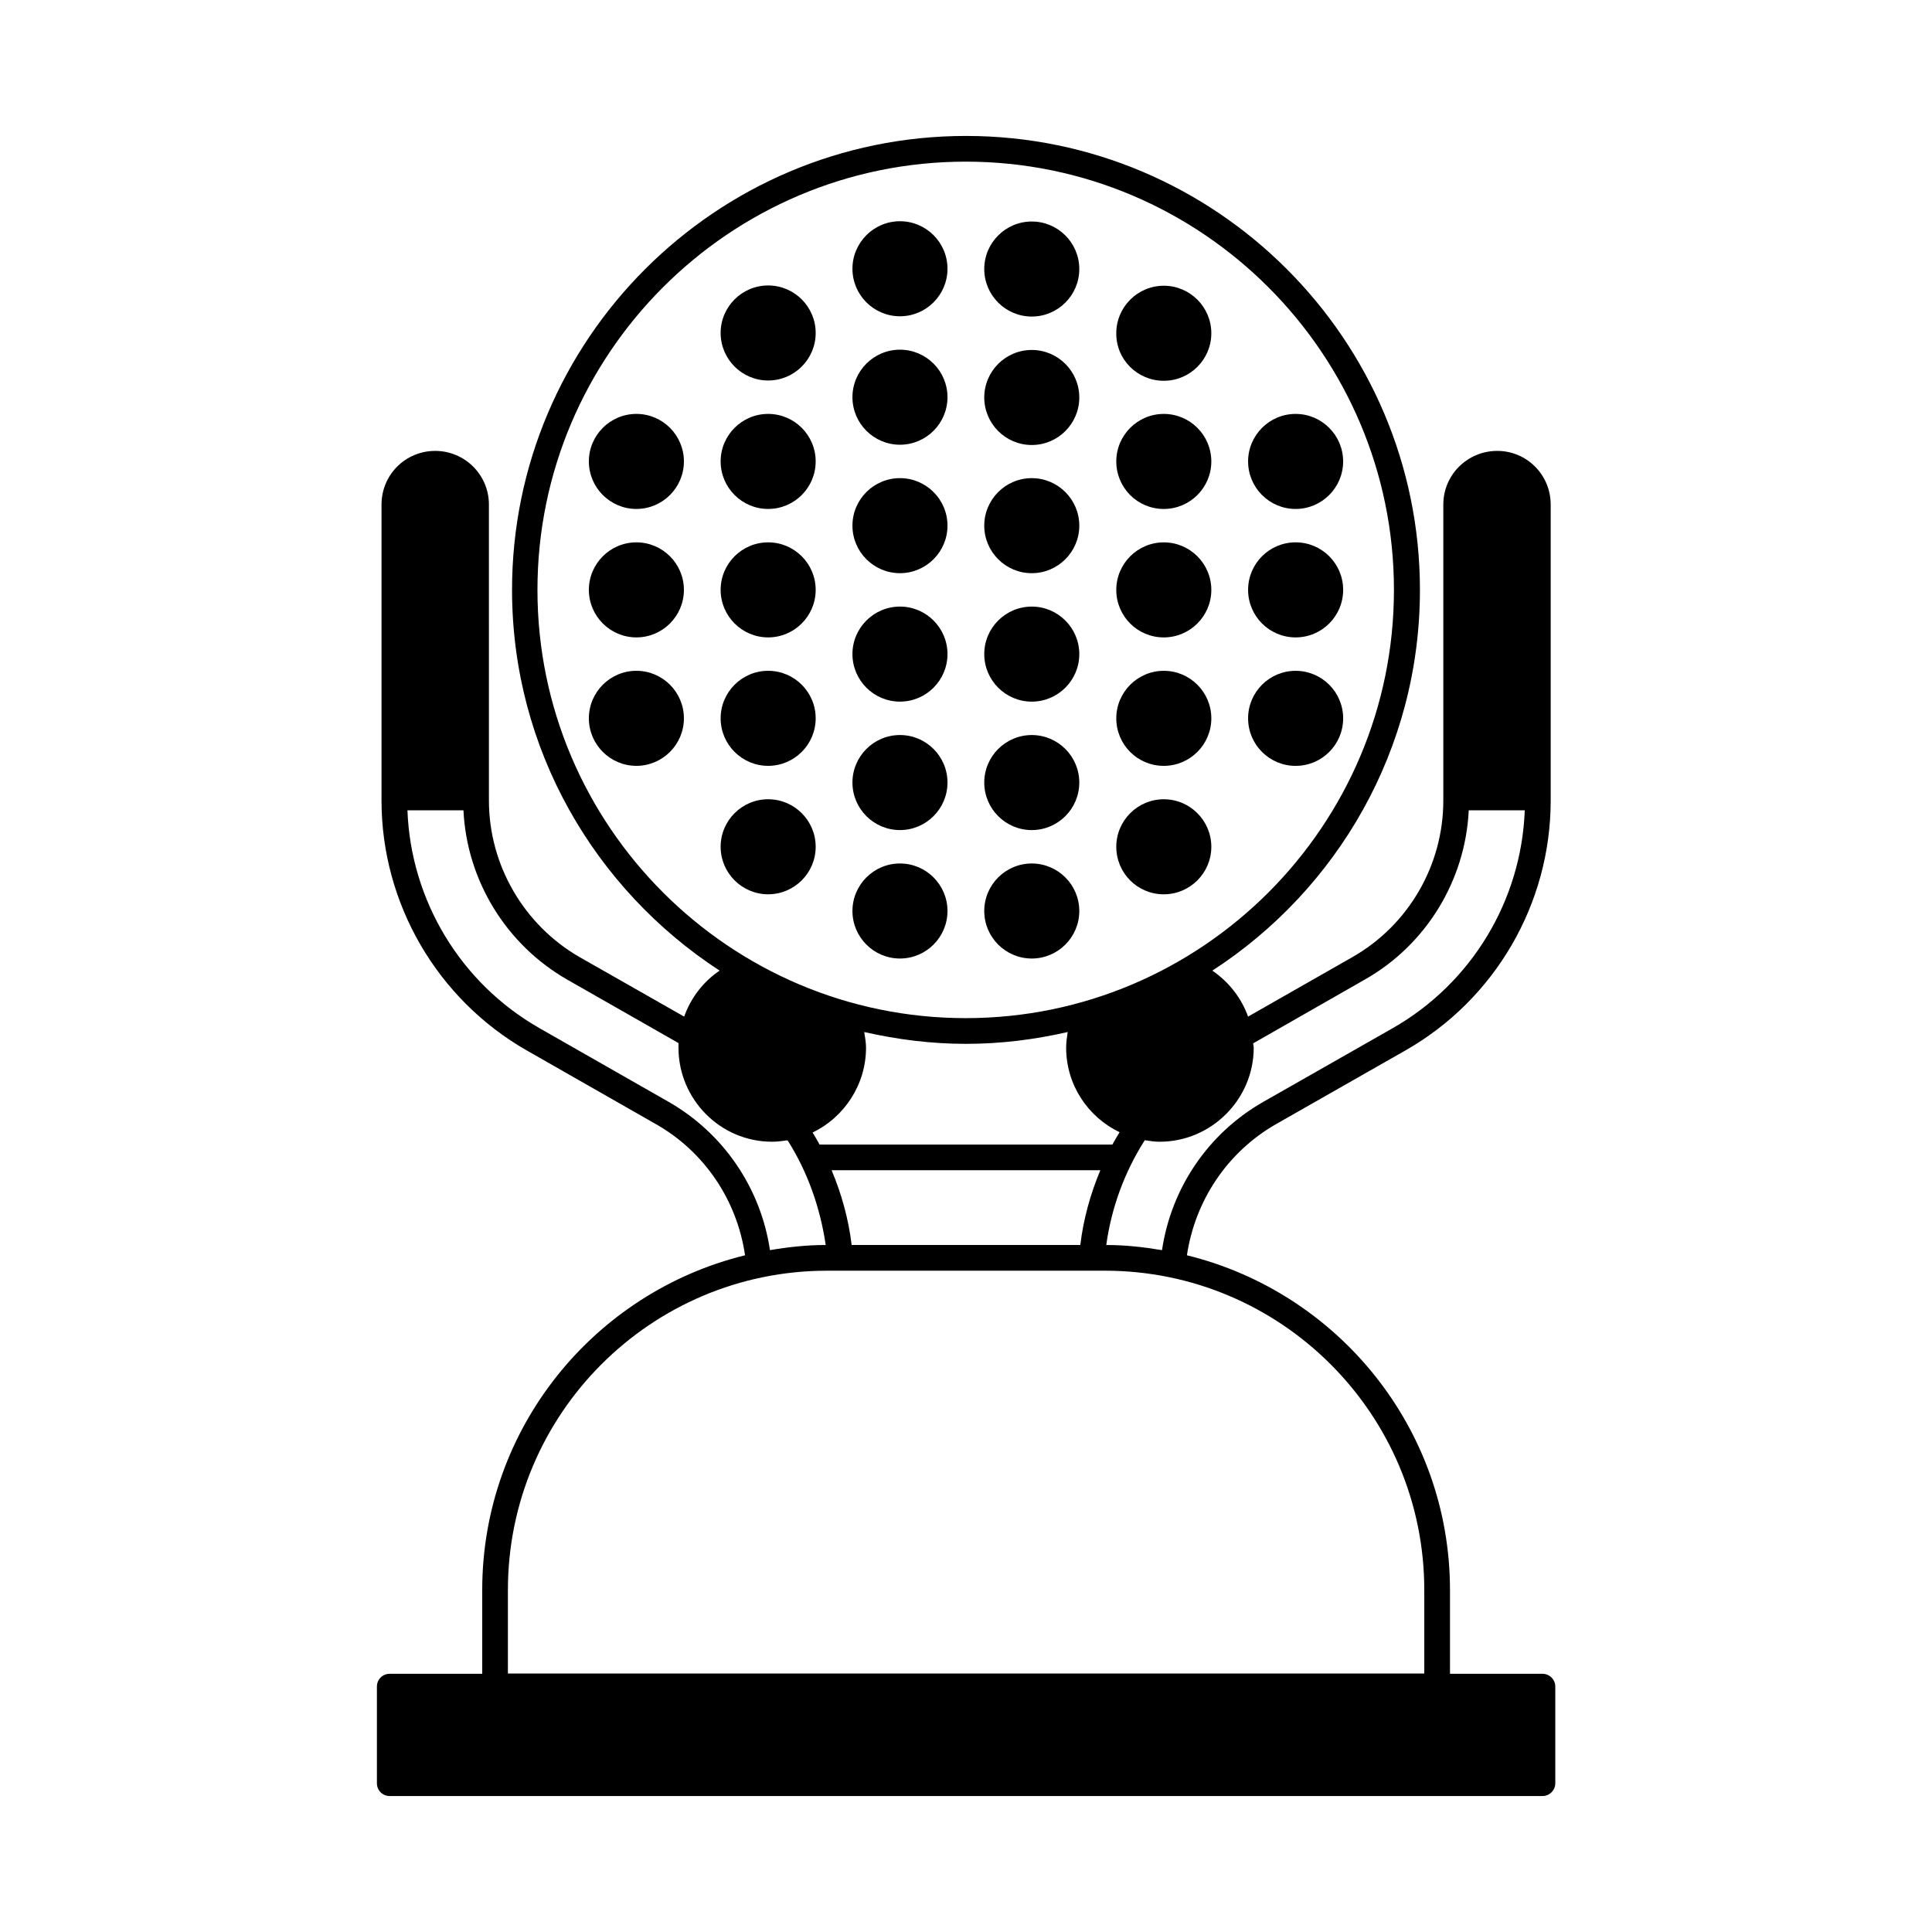 <?xml version="1.0" encoding="UTF-8"?>
<!-- Uploaded to: ICON Repo, www.iconrepo.com, Generator: ICON Repo Mixer Tools -->
<svg fill="#000000" width="800px" height="800px" version="1.1" viewBox="144 144 512 512" xmlns="http://www.w3.org/2000/svg">
 <g>
  <path d="m552.77 587.57h-24.508v-22.195c0-42.891-29.754-78.906-69.715-88.711 2.18-14.57 10.758-27.367 23.555-34.723l34.312-19.539c23.828-13.547 38.535-38.941 38.535-66.246v-78.43c0-7.898-6.332-14.23-14.16-14.23-7.898 0-14.297 6.332-14.297 14.23v78.43c0 17.156-9.258 33.09-24.168 41.531l-27.574 15.727c-1.77-4.969-5.106-9.191-9.465-12.188 33.09-21.445 55.012-58.617 55.012-100.9 0-66.312-53.988-120.3-120.3-120.3s-120.3 53.988-120.3 120.3c0 42.277 21.992 79.383 55.012 100.9-4.356 2.926-7.625 7.215-9.395 12.188l-27.641-15.727c-14.844-8.512-24.102-24.441-24.102-41.531l-0.004-78.43c0-7.898-6.398-14.23-14.23-14.23-7.898 0-14.23 6.332-14.23 14.23v78.43c0 27.301 14.773 52.695 38.535 66.246l34.246 19.539c12.801 7.285 21.445 20.152 23.555 34.723-39.965 9.805-69.648 45.82-69.648 88.711v22.195h-24.508c-1.906 0-3.402 1.496-3.402 3.402v25.598c0 1.906 1.496 3.402 3.402 3.402h305.48c1.84 0 3.402-1.496 3.402-3.402v-25.598c0.004-1.906-1.562-3.402-3.402-3.402zm-76.523-165.92c0-0.41-0.137-0.816-0.137-1.156l29.547-16.883c16.273-9.191 26.688-26.281 27.574-44.867h14.844c-0.887 23.898-14.094 45.82-34.996 57.734l-34.312 19.539c-14.57 8.305-24.375 22.809-26.824 39.285-4.832-0.816-9.734-1.363-14.773-1.363 1.363-9.871 4.832-19.336 10.211-27.777 1.293 0.203 2.586 0.41 3.949 0.41 13.684-0.004 24.918-11.238 24.918-24.922zm-115.06 25.668c-0.543-1.09-1.227-2.109-1.84-3.199 8.512-4.086 14.16-12.801 14.16-22.469 0-1.43-0.273-2.793-0.477-4.152 8.715 1.973 17.703 3.133 26.961 3.133 9.328 0 18.312-1.156 26.961-3.133-0.203 1.363-0.41 2.723-0.41 4.152 0 9.871 5.785 18.383 14.16 22.398-0.68 1.09-1.293 2.18-1.906 3.269zm74.414 6.809c-2.656 6.332-4.492 13.004-5.309 19.812h-60.594c-0.816-6.809-2.656-13.48-5.309-19.812zm-149.17-153.8c0-62.566 50.926-113.49 113.49-113.49 62.566 0 113.49 50.926 113.49 113.49 0 62.566-50.926 113.49-113.49 113.49-62.5 0.004-113.49-50.922-113.49-113.49zm34.789 135.69-34.246-19.539c-20.902-11.914-34.109-33.836-34.996-57.734h14.844c0.887 18.52 11.234 35.539 27.504 44.867l29.48 16.812v1.227c0 13.684 11.098 24.918 24.781 24.918 1.227 0 2.519-0.137 3.746-0.34h0.41c5.309 8.375 8.645 17.906 10.078 27.711-5.039 0-10.008 0.543-14.773 1.363-2.453-16.48-12.324-30.98-26.828-39.285zm200.16 151.48h-242.78v-22.125c0-46.703 37.922-84.625 84.625-84.625h73.598c46.637 0 84.625 37.922 84.625 84.625v22.125z"/>
  <path d="m312.65 253.69c-6.945 0-12.594 5.652-12.594 12.594 0 6.945 5.652 12.594 12.594 12.594 6.945 0 12.594-5.652 12.594-12.594 0-6.945-5.648-12.594-12.594-12.594z"/>
  <path d="m312.65 287.73c-6.945 0-12.594 5.652-12.594 12.594 0 6.945 5.652 12.594 12.594 12.594 6.945 0 12.594-5.652 12.594-12.594 0-6.941-5.648-12.594-12.594-12.594z"/>
  <path d="m312.65 321.77c-6.945 0-12.594 5.652-12.594 12.594 0 6.945 5.652 12.594 12.594 12.594 6.945 0 12.594-5.652 12.594-12.594 0-6.945-5.648-12.594-12.594-12.594z"/>
  <path d="m347.57 219.65c-6.945 0-12.594 5.652-12.594 12.594 0 6.945 5.652 12.594 12.594 12.594 6.945 0 12.594-5.652 12.594-12.594 0.004-6.941-5.648-12.594-12.594-12.594z"/>
  <path d="m347.57 253.69c-6.945 0-12.594 5.652-12.594 12.594 0 6.945 5.652 12.594 12.594 12.594 6.945 0 12.594-5.652 12.594-12.594 0.004-6.945-5.648-12.594-12.594-12.594z"/>
  <path d="m347.57 287.73c-6.945 0-12.594 5.652-12.594 12.594 0 6.945 5.652 12.594 12.594 12.594 6.945 0 12.594-5.652 12.594-12.594 0.004-6.941-5.648-12.594-12.594-12.594z"/>
  <path d="m347.57 321.77c-6.945 0-12.594 5.652-12.594 12.594 0 6.945 5.652 12.594 12.594 12.594 6.945 0 12.594-5.652 12.594-12.594 0.004-6.945-5.648-12.594-12.594-12.594z"/>
  <path d="m347.57 355.81c-6.945 0-12.594 5.652-12.594 12.594 0 6.945 5.652 12.594 12.594 12.594 6.945 0 12.594-5.652 12.594-12.594 0.004-6.941-5.648-12.594-12.594-12.594z"/>
  <path d="m382.5 202.63c-6.945 0-12.594 5.652-12.594 12.594 0 6.945 5.652 12.594 12.594 12.594 6.945 0 12.594-5.652 12.594-12.594 0.004-6.945-5.648-12.594-12.594-12.594z"/>
  <path d="m382.5 236.67c-6.945 0-12.594 5.652-12.594 12.594 0 6.945 5.652 12.594 12.594 12.594 6.945 0 12.594-5.652 12.594-12.594 0.004-6.941-5.648-12.594-12.594-12.594z"/>
  <path d="m382.5 270.71c-6.945 0-12.594 5.652-12.594 12.594 0 6.945 5.652 12.594 12.594 12.594 6.945 0 12.594-5.652 12.594-12.594 0.004-6.945-5.648-12.594-12.594-12.594z"/>
  <path d="m382.5 304.75c-6.945 0-12.594 5.652-12.594 12.594 0 6.945 5.652 12.594 12.594 12.594 6.945 0 12.594-5.652 12.594-12.594 0.004-6.941-5.648-12.594-12.594-12.594z"/>
  <path d="m382.5 338.79c-6.945 0-12.594 5.652-12.594 12.594 0 6.945 5.652 12.594 12.594 12.594 6.945 0 12.594-5.652 12.594-12.594 0.004-6.945-5.648-12.594-12.594-12.594z"/>
  <path d="m382.5 372.83c-6.945 0-12.594 5.652-12.594 12.594 0 6.945 5.652 12.594 12.594 12.594 6.945 0 12.594-5.652 12.594-12.594 0.004-6.941-5.648-12.594-12.594-12.594z"/>
  <path d="m417.43 227.89c6.945 0 12.594-5.652 12.594-12.594 0-6.945-5.652-12.594-12.594-12.594-6.945 0-12.594 5.652-12.594 12.594 0 6.941 5.652 12.594 12.594 12.594z"/>
  <path d="m417.43 261.93c6.945 0 12.594-5.652 12.594-12.594 0-6.945-5.652-12.594-12.594-12.594-6.945 0-12.594 5.652-12.594 12.594 0 6.945 5.652 12.594 12.594 12.594z"/>
  <path d="m417.43 295.9c6.945 0 12.594-5.652 12.594-12.594 0-6.945-5.652-12.594-12.594-12.594-6.945 0-12.594 5.652-12.594 12.594s5.652 12.594 12.594 12.594z"/>
  <path d="m417.43 329.94c6.945 0 12.594-5.652 12.594-12.594 0-6.945-5.652-12.594-12.594-12.594-6.945 0-12.594 5.652-12.594 12.594s5.652 12.594 12.594 12.594z"/>
  <path d="m417.43 363.98c6.945 0 12.594-5.652 12.594-12.594 0-6.945-5.652-12.594-12.594-12.594-6.945 0-12.594 5.652-12.594 12.594s5.652 12.594 12.594 12.594z"/>
  <path d="m417.43 398.02c6.945 0 12.594-5.652 12.594-12.594 0-6.945-5.652-12.594-12.594-12.594-6.945 0-12.594 5.652-12.594 12.594 0 6.945 5.652 12.594 12.594 12.594z"/>
  <path d="m452.42 244.91c6.945 0 12.594-5.652 12.594-12.594 0-6.945-5.652-12.594-12.594-12.594-6.945 0-12.594 5.652-12.594 12.594-0.07 6.945 5.582 12.594 12.594 12.594z"/>
  <path d="m452.42 278.88c6.945 0 12.594-5.652 12.594-12.594 0-6.945-5.652-12.594-12.594-12.594-6.945 0-12.594 5.652-12.594 12.594 0 6.945 5.582 12.594 12.594 12.594z"/>
  <path d="m452.42 312.92c6.945 0 12.594-5.652 12.594-12.594 0-6.945-5.652-12.594-12.594-12.594-6.945 0-12.594 5.652-12.594 12.594s5.582 12.594 12.594 12.594z"/>
  <path d="m452.42 346.96c6.945 0 12.594-5.652 12.594-12.594 0-6.945-5.652-12.594-12.594-12.594-6.945 0-12.594 5.652-12.594 12.594 0 6.945 5.582 12.594 12.594 12.594z"/>
  <path d="m452.42 381c6.945 0 12.594-5.652 12.594-12.594 0-6.945-5.652-12.594-12.594-12.594-6.945 0-12.594 5.652-12.594 12.594s5.582 12.594 12.594 12.594z"/>
  <path d="m487.35 278.88c6.945 0 12.594-5.652 12.594-12.594 0-6.945-5.652-12.594-12.594-12.594-6.945 0-12.594 5.652-12.594 12.594 0 6.945 5.648 12.594 12.594 12.594z"/>
  <path d="m499.95 300.32c0 6.957-5.641 12.598-12.598 12.598-6.957 0-12.594-5.641-12.594-12.598 0-6.953 5.637-12.594 12.594-12.594 6.957 0 12.598 5.641 12.598 12.594"/>
  <path d="m499.95 334.37c0 6.957-5.641 12.594-12.598 12.594-6.957 0-12.594-5.637-12.594-12.594 0-6.957 5.637-12.594 12.594-12.594 6.957 0 12.598 5.637 12.598 12.594"/>
 </g>
</svg>